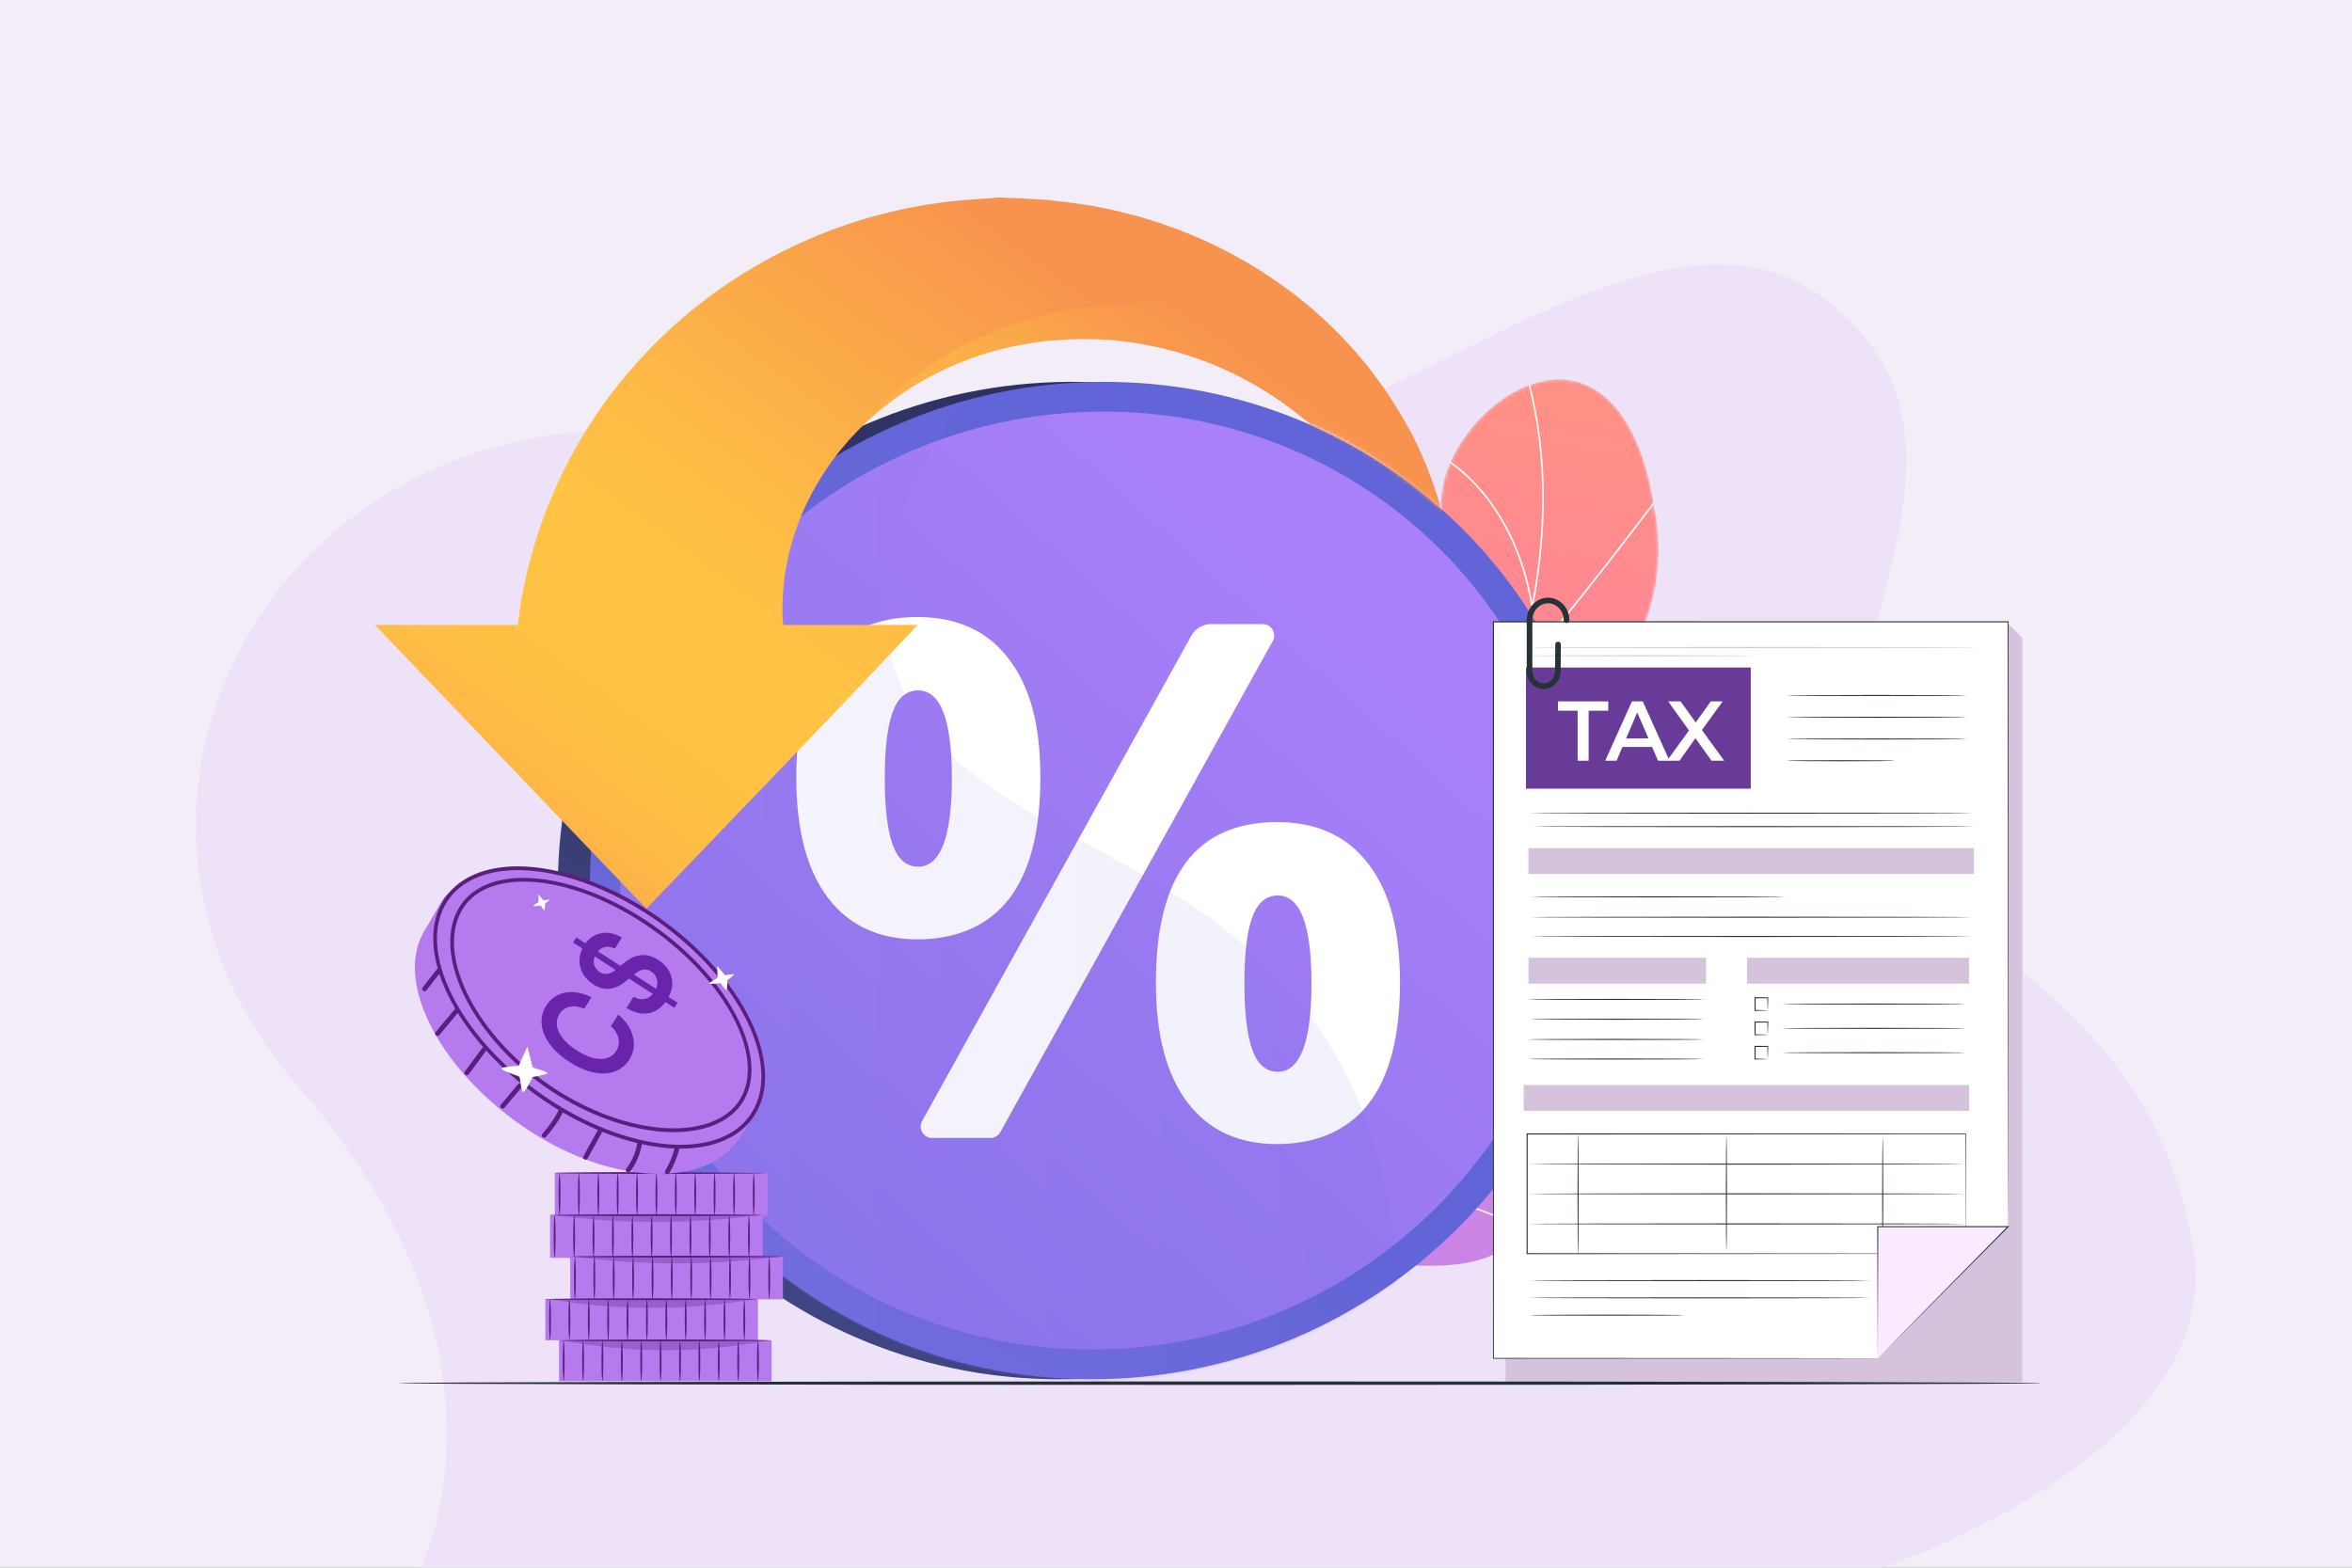 <svg width="720" height="480" viewBox="0 0 720 480" fill="none" xmlns="http://www.w3.org/2000/svg">
<rect x="0" y="0" width="720" height="480" fill="#808080" stroke="none"/>
<g clip-path="url(#clip0_2739_3960)">
<rect width="720" height="480" fill="#F2EDF6"/>
<path d="M570.791 481.997C570.791 481.997 681.934 447.078 671.415 382.22C656.97 293.155 571.602 285.684 568.216 239.402C564.466 188.15 609.469 133.149 560.715 93.148C492.98 37.569 379.344 193.526 255.209 144.814C106.815 86.582 3.501 235.921 93.664 335.479C161.95 415.661 128.618 480.632 128.618 480.632L570.791 482V481.997Z" fill="#EEE2F9"/>
<g clip-path="url(#clip1_2739_3960)">
<path d="M364.213 401.397C361.94 400.602 357.696 396.865 356.991 395.435C352.301 385.919 342.361 368.67 345.323 357.852C345.829 356.004 354.556 356.034 356.091 354.565C361.66 353.234 363.675 353.117 368.348 349.251C382.145 337.835 362.737 306.822 393.566 303.878C416.148 301.722 432.495 312.8 437.165 279.438C441.835 246.078 480.57 191.674 510.441 221.947C527.584 239.321 501.449 263.006 507.342 285.795C512.942 307.452 501.225 321.83 477.92 329.19C454.616 336.551 463.825 347.942 465.941 367.845C468.481 391.751 433.23 388.443 417.086 385.527C404.085 383.179 369.396 385.97 364.215 401.396L364.213 401.397Z" fill="url(#paint0_linear_2739_3960)"/>
<mask id="mask0_2739_3960" style="mask-type:luminance" maskUnits="userSpaceOnUse" x="340" y="213" width="177" height="194">
<path d="M340.629 353.903C342.377 370.368 343.476 387.195 345.147 403.785C354.204 406.48 364.922 409.429 369.355 398.531C375.518 383.38 404.144 383.089 417.121 385.504C433.182 388.494 468.5 391.728 465.944 367.841C463.816 347.956 454.62 336.545 477.923 329.189C501.226 321.832 512.939 307.451 507.344 285.793C501.455 263.001 527.582 239.329 510.443 221.945C480.578 191.654 441.822 246.109 437.175 279.425C432.528 312.742 416.075 301.847 393.59 303.844C362.892 306.57 381.818 338.378 368.499 348.969C358.059 357.271 351.893 354.049 340.63 353.903H340.629Z" fill="white"/>
</mask>
<g mask="url(#mask0_2739_3960)">
<path d="M351.249 377.64L351.129 377.162C389.589 367.539 424.063 346.394 450.823 316.014C476.287 287.107 494.43 250.45 503.293 210.006L503.775 210.112C494.894 250.637 476.712 287.37 451.193 316.34C424.365 346.796 389.805 367.993 351.247 377.642L351.249 377.64Z" fill="#FCFDFE"/>
<path d="M468.144 377.655C449.473 366.833 415.95 359.56 393.425 361.446L393.383 360.955C415.999 359.061 449.646 366.364 468.39 377.23L468.142 377.656L468.144 377.655Z" fill="#FCFDFE"/>
<path d="M366.229 373.711L365.98 373.284C376.145 367.383 382.935 356.571 386.164 341.148C388.531 329.839 388.963 316.362 387.449 301.088L387.94 301.039C389.459 316.363 389.024 329.891 386.647 341.248C383.388 356.815 376.518 367.736 366.229 373.711Z" fill="#FCFDFE"/>
<path d="M454.66 312.085L454.391 311.672C472.97 299.568 496.28 300.206 512.566 302.874L512.487 303.36C496.29 300.707 473.11 300.067 454.661 312.085H454.66Z" fill="#FCFDFE"/>
<path d="M482.709 269.777L482.235 269.641C485.205 259.334 488.008 237.718 473.395 208.739L473.835 208.518C478.772 218.307 482.264 228.665 483.934 238.472C485.856 249.757 485.443 260.29 482.709 269.779V269.777Z" fill="#FCFDFE"/>
</g>
<mask id="mask1_2739_3960" style="mask-type:luminance" maskUnits="userSpaceOnUse" x="389" y="116" width="119" height="269">
<path d="M426.697 384.337C414.581 382.556 402.477 380.495 390.396 378.158C390.199 378.335 386.229 352 398.737 338.188C423.475 311.433 406.813 287.419 402.06 273.191C394.453 253.127 398.353 228.739 420.452 233.308C441.982 237.242 445.247 192.918 441.532 158.771C438.36 142.153 454.04 121.987 469.689 117.379C485.664 112.274 501.605 122.724 506.49 155.852C513.887 194.207 485.895 217.337 475.529 236.568C465.329 255.446 489.055 270.72 469.959 287.446C453.897 302.308 433.653 312.991 441.058 331.66C448.666 350.117 446.845 365.207 426.697 384.34V384.337Z" fill="white"/>
</mask>
<g mask="url(#mask1_2739_3960)">
<path d="M426.697 384.339C414.581 382.558 402.477 380.496 390.396 378.159C390.199 378.336 386.229 352.002 398.737 338.19C423.475 311.435 406.813 287.421 402.06 273.192C394.53 253.142 398.491 231.432 418.896 231.11C441.529 230.311 445.632 192.849 441.53 158.771C438.358 142.153 454.039 121.987 469.688 117.379C485.663 112.274 501.604 122.724 506.489 155.852C513.885 194.207 485.894 217.337 475.527 236.568C465.328 255.446 489.053 270.72 469.958 287.446C453.895 302.308 433.652 312.991 441.056 331.66C448.665 350.117 446.843 365.207 426.695 384.34L426.697 384.339Z" fill="url(#paint1_linear_2739_3960)"/>
<path d="M410.492 385.902L410 385.894C409.997 385.66 421.576 330.251 441.539 276.332C444.295 267.6 447.29 258.793 450.188 250.278C457.944 227.473 465.965 203.894 469.773 180.416C474.031 154.173 472.513 130.537 465.134 108.157L465.603 108.002C473.006 130.459 474.529 154.171 470.26 180.494C466.444 204.013 458.418 227.613 450.655 250.435C447.759 258.949 444.764 267.754 442.005 276.491C421.887 330.831 410.523 385.578 410.493 385.901L410.492 385.902Z" fill="#FCFDFE"/>
<path d="M464.675 206.21L464.309 205.879C477.814 190.873 494.111 169.548 502.866 158.09C509.915 148.865 509.952 148.88 510.244 148.924L510.207 149.167L510.307 149.388C509.95 149.633 506.997 153.498 503.259 158.39C494.499 169.852 478.196 191.188 464.677 206.21H464.675Z" fill="#FCFDFE"/>
<path d="M468.757 185.625C465.963 168.427 458.88 157.114 453.432 150.651C447.413 143.515 441.869 140.403 441.302 140.335C441.303 140.335 441.356 140.341 441.419 140.3L441.145 139.89C441.269 139.808 441.414 139.828 441.741 139.97C443.237 140.619 448.825 144.116 454.689 151.403C462.073 160.58 467.105 172.386 469.243 185.546L468.757 185.625Z" fill="#FCFDFE"/>
<path d="M430.15 311.607L429.661 311.548C431.566 295.547 427.836 278.334 418.578 260.389C413.748 251.03 407.589 241.861 400.272 233.137C399.743 232.504 399.556 232.281 399.496 232.178L399.923 231.932C399.966 232.006 400.267 232.365 400.65 232.821C407.991 241.572 414.169 250.772 419.015 260.163C428.321 278.196 432.067 295.505 430.15 311.607Z" fill="#FCFDFE"/>
<path d="M435.611 294.76L435.191 294.501C449.721 271.028 480.344 269.404 480.609 269.481L480.793 269.712L480.624 269.955L480.546 269.723L480.525 269.965H480.521C480.037 269.965 449.908 271.665 435.612 294.76H435.611Z" fill="#FCFDFE"/>
<path d="M412.516 376.863L412.023 376.845C412.279 369.878 409.788 358.002 396.469 340.99C395.987 340.375 395.753 340.022 395.766 339.93L396.254 339.999L396.01 339.964L396.236 339.871C396.273 339.941 396.544 340.286 396.856 340.685C410.266 357.814 412.774 369.814 412.515 376.863H412.516Z" fill="#FCFDFE"/>
<path d="M415.595 363.74L415.121 363.604C416.657 358.303 422.702 347.92 445.928 337.923C446.249 337.785 446.455 337.696 446.529 337.658L446.754 338.097C446.676 338.136 446.46 338.231 446.123 338.376C423.083 348.294 417.107 358.525 415.596 363.742L415.595 363.74Z" fill="#FCFDFE"/>
</g>
<path d="M481.988 267.734C481.988 349.22 415.956 418.296 331.711 422.146C244.216 426.146 170.77 358.758 170.77 271.49C170.77 184.222 244.216 115.061 331.711 116.95C415.956 118.767 481.988 186.249 481.988 267.734Z" fill="url(#paint2_linear_2739_3960)"/>
<path d="M491.77 267.734C491.77 349.22 425.738 418.296 341.493 422.146C253.997 426.146 180.551 358.758 180.551 271.49C180.551 184.222 253.997 115.061 341.493 116.95C425.738 118.767 491.77 186.249 491.77 267.734Z" fill="url(#paint3_linear_2739_3960)"/>
<path d="M482.471 267.846C482.471 344.623 420.186 409.586 340.876 413.052C258.692 416.644 189.852 353.267 189.852 271.377C189.852 189.488 258.692 124.448 340.876 126.057C420.186 127.609 482.471 191.068 482.471 267.846Z" fill="url(#paint4_linear_2739_3960)"/>
<path d="M308.91 275.204C315.288 266.926 318.478 254.545 318.478 238.059C318.478 221.572 315.235 210.159 308.749 201.666C302.261 193.172 292.96 188.926 280.849 188.926C256.122 188.926 243.758 205.305 243.758 238.059C243.758 254.114 246.983 266.388 253.433 274.881C259.885 283.374 269.022 287.621 280.848 287.621C292.673 287.621 302.528 283.482 308.909 275.203L308.91 275.204ZM281.065 265.366C277.48 265.366 274.882 263.126 273.271 258.647C271.659 254.169 270.852 247.377 270.852 238.273C270.852 229.17 271.659 222.416 273.271 218.007C274.884 213.599 277.48 211.395 281.065 211.395C287.946 211.395 291.387 220.356 291.387 238.273C291.387 256.191 287.947 265.366 281.065 265.366Z" fill="white"/>
<path d="M418.838 264.453C412.351 255.96 403.052 251.713 390.939 251.713C366.211 251.713 353.848 268.092 353.848 300.846C353.848 316.829 357.074 329.067 363.524 337.561C369.974 346.054 379.113 350.301 390.939 350.301C402.765 350.301 412.62 346.161 418.999 337.883C425.376 329.604 428.568 317.26 428.568 300.846C428.568 284.432 425.325 272.946 418.838 264.453ZM391.155 328.152C387.57 328.152 384.972 325.912 383.36 321.433C381.747 316.955 380.94 310.163 380.94 301.059C380.94 291.955 381.747 285.201 383.36 280.793C384.972 276.385 387.57 274.181 391.155 274.181C398.036 274.181 401.475 283.141 401.475 301.059C401.475 318.977 398.036 328.152 391.155 328.152Z" fill="white"/>
<path d="M389.585 192.821C388.97 191.777 387.85 191.09 386.639 191.09H370.697C368.196 191.09 365.89 192.493 364.676 194.681L282.27 343.261C281.681 344.32 281.698 345.647 282.313 346.691C282.927 347.735 284.048 348.411 285.259 348.411H303.241C304.484 348.411 305.628 347.713 306.232 346.627L389.63 196.251C390.218 195.192 390.201 193.865 389.586 192.822L389.585 192.821Z" fill="white"/>
<g style="mix-blend-mode:multiply" opacity="0.3">
<path style="mix-blend-mode:multiply" opacity="0.3" d="M273.681 204.038C268.507 187.174 268.744 161.562 293.975 123.721C228.889 142.47 180.551 201.492 180.551 272.094C180.551 359.362 253.997 426.749 341.493 422.75C373.755 421.275 403.292 410.264 427.428 392.791C426.68 369.517 421.616 344.041 407.378 320.543C368.226 255.931 289.915 256.948 273.681 204.04V204.038Z" fill="url(#paint5_linear_2739_3960)"/>
</g>
<mask id="mask2_2739_3960" style="mask-type:luminance" maskUnits="userSpaceOnUse" x="109" y="57" width="340" height="251">
<path d="M315.201 57.006C168.623 57.006 152.036 182.215 152.036 182.215H109.996V193.594L192.638 307.252L293.619 175.312H253.845L310.129 109.336C310.129 109.336 374.812 120.894 397.138 128.392C425.99 139.029 448.68 163.169 448.68 163.169C448.68 163.169 426.147 57.009 315.2 57.009L315.201 57.006Z" fill="white"/>
</mask>
<g mask="url(#mask2_2739_3960)">
<path d="M445.581 185.271V185.746C441.208 180.06 433.373 172.16 428.682 167.584C428.594 167.382 428.448 167.18 428.36 166.978C425.743 160.999 422.211 154.528 417.601 148.068C413.021 141.59 407.201 135.214 400.416 129.342C399.603 128.581 398.664 127.908 397.796 127.189C397.353 126.837 396.905 126.475 396.455 126.124L395.797 125.589C395.566 125.41 395.328 125.25 395.096 125.077C394.165 124.405 393.234 123.727 392.296 123.042L391.597 122.531L390.859 122.056C390.371 121.735 389.885 121.413 389.397 121.098C387.474 119.771 385.399 118.623 383.375 117.41C382.344 116.821 381.263 116.28 380.214 115.721C379.696 115.441 379.165 115.155 378.634 114.882C378.09 114.626 377.541 114.365 377.003 114.109C368.331 109.938 358.872 106.922 349.17 105.263C347.958 105.072 346.746 104.882 345.521 104.691C344.303 104.531 343.066 104.429 341.854 104.292L340.018 104.096L338.175 104.001L336.333 103.894C335.721 103.865 335.114 103.805 334.496 103.817C333.271 103.812 332.047 103.799 330.816 103.794C330.517 103.794 330.192 103.775 329.91 103.794L329.092 103.835L327.456 103.919L325.831 103.996C325.687 104.001 325.587 104.001 325.4 104.014L323.732 104.132L321.502 104.281L319.834 104.4L319.552 104.418L319.452 104.424C319.452 104.424 318.871 104.424 319.846 104.442L316.241 104.948C315.647 105.037 315.048 105.09 314.454 105.215L312.687 105.554L310.918 105.887L310.037 106.054C309.743 106.107 309.456 106.191 309.169 106.256C308.013 106.536 306.858 106.81 305.708 107.095C305.127 107.214 304.565 107.405 304.002 107.565L302.316 108.071L300.629 108.553L298.981 109.13C297.881 109.523 296.781 109.867 295.714 110.284C294.652 110.712 293.584 111.141 292.528 111.575C284.125 115.132 276.571 119.731 270.143 124.982L268.931 125.945L267.781 126.974C267.018 127.653 266.231 128.301 265.506 128.996C265.476 129.02 265.45 129.056 265.418 129.08C264.007 130.472 262.575 131.781 261.307 133.221C260.97 133.572 260.638 133.929 260.313 134.285L259.813 134.81L259.35 135.368C258.731 136.095 258.119 136.826 257.508 137.545C257.357 137.724 257.195 137.897 257.045 138.081L256.627 138.639C256.34 139.014 256.058 139.389 255.777 139.752C255.227 140.501 254.627 141.191 254.133 141.965C249.961 147.913 246.78 153.862 244.618 159.537C242.437 165.2 241.145 170.513 240.401 175.205C240.32 175.795 240.238 176.372 240.157 176.942C240.089 177.506 239.97 178.06 239.945 178.613C239.852 179.72 239.757 180.772 239.664 181.778C239.601 182.801 239.601 183.782 239.558 184.705C239.54 185.169 239.508 185.621 239.502 186.055C239.52 186.501 239.533 186.936 239.54 187.352C239.552 188.191 239.565 188.981 239.577 189.719C239.572 189.927 239.609 190.034 239.622 190.178C239.64 190.315 239.66 190.451 239.678 190.582C239.703 190.844 239.74 190.808 239.766 191.046C239.784 191.248 239.809 191.343 239.828 191.343H280.956L255.966 217.725L197.87 278.222L114.773 191.345H158.463C158.525 191.345 158.594 190.631 158.662 190.072C158.83 188.865 159.012 187.686 159.211 186.253C159.324 185.54 159.423 184.874 159.543 184.106C159.605 183.731 159.661 183.374 159.724 182.981C159.78 182.595 159.837 182.178 159.918 181.839C160.224 180.4 160.542 178.883 160.879 177.265C161.06 176.462 161.236 175.641 161.423 174.797C161.624 173.952 161.86 173.095 162.097 172.216C162.573 170.461 163.034 168.617 163.61 166.719C164.221 164.833 164.86 162.876 165.515 160.842C165.834 159.819 166.252 158.814 166.64 157.773C167.033 156.75 167.44 155.696 167.852 154.625C171.244 146.149 175.874 136.917 182.065 127.636C188.231 118.35 196.085 109.099 205.406 100.522C206.536 99.421 207.786 98.416 208.992 97.364C209.604 96.847 210.21 96.323 210.822 95.799L211.753 95.014L212.702 94.265C213.983 93.271 215.276 92.266 216.563 91.261L217.537 90.511L218.549 89.798C219.23 89.316 219.905 88.84 220.585 88.364C223.253 86.418 226.121 84.663 228.97 82.856C230.407 81.975 231.894 81.154 233.374 80.304C234.104 79.887 234.848 79.47 235.591 79.042C236.354 78.649 237.116 78.258 237.877 77.865C250.034 71.523 263.467 66.711 277.411 63.831C279.155 63.504 280.91 63.171 282.659 62.843C284.408 62.534 286.189 62.319 287.951 62.064L290.6 61.707L293.268 61.458L295.928 61.214C296.816 61.137 297.697 61.041 298.59 61.012C300.365 60.935 302.146 60.732 303.926 60.655C304.363 60.637 304.812 60.477 305.257 60.477H306.593L309.248 60.619L311.903 60.702C312.79 60.702 313.678 60.815 314.558 60.857L319.838 61.161C321.038 61.179 320.25 61.19 320.556 61.197L320.692 61.215L320.974 61.245L321.523 61.316L322.635 61.447L324.847 61.709L325.959 61.84L326.508 61.905L327.19 61.994L329.988 62.387L332.787 62.791L334.174 62.999C334.629 63.07 335.036 63.166 335.473 63.249C337.179 63.594 338.883 63.944 340.589 64.284C341.439 64.445 342.275 64.677 343.113 64.885L345.631 65.522L348.13 66.159L350.597 66.903C352.234 67.409 353.877 67.884 355.482 68.432C357.088 69.003 358.681 69.575 360.274 70.145C372.914 74.928 384.445 81.31 394.36 88.74C394.985 89.198 395.603 89.663 396.222 90.12C396.829 90.595 397.422 91.077 398.016 91.565C399.203 92.528 400.397 93.456 401.539 94.444C403.794 96.461 406.044 98.394 408.1 100.488C408.624 100.999 409.137 101.516 409.662 102.022L410.43 102.783L411.167 103.575C412.148 104.634 413.116 105.686 414.072 106.727L414.79 107.512L415.477 108.32C415.92 108.861 416.376 109.398 416.82 109.933C417.707 111.01 418.639 112.033 419.438 113.145C423.967 118.968 427.803 124.869 430.976 130.688C432.526 133.513 433.906 136.327 435.125 139.105C438.893 147.587 441.311 155.66 442.834 162.851C443.003 163.756 443.184 164.642 443.353 165.516C443.514 166.384 443.708 167.236 443.815 168.086C444.052 169.781 444.29 171.406 444.509 172.97C444.697 174.54 444.796 176.051 444.934 177.485C444.99 178.199 445.065 178.896 445.109 179.586C445.134 180.264 445.284 180.931 445.315 181.584C445.353 182.88 445.571 184.125 445.571 185.272L445.581 185.271Z" fill="url(#paint6_linear_2739_3960)"/>
<path style="mix-blend-mode:multiply" opacity="0.4" d="M445.581 185.271V185.746C441.207 180.06 433.373 172.16 428.682 167.585C428.594 167.383 428.448 167.181 428.36 166.979C425.742 160.999 422.211 154.528 417.6 148.068C413.02 141.59 407.2 135.214 400.416 129.342C399.603 128.581 398.664 127.908 397.795 127.189C397.352 126.838 396.905 126.475 396.455 126.124L395.797 125.589C395.565 125.411 395.327 125.25 395.096 125.078C394.165 124.406 393.234 123.727 392.296 123.043L391.596 122.531L390.859 122.056C390.371 121.735 389.885 121.413 389.397 121.099C387.473 119.772 385.398 118.623 383.375 117.411C382.343 116.821 381.263 116.28 380.214 115.722C379.695 115.441 379.164 115.156 378.633 114.882C378.09 114.626 377.54 114.365 377.002 114.109C368.331 109.939 358.871 106.923 349.17 105.263C347.957 105.072 346.746 104.883 345.521 104.692C344.303 104.531 343.065 104.43 341.854 104.293L340.017 104.096L338.175 104.002L336.332 103.894C335.72 103.865 335.114 103.805 334.495 103.818C333.27 103.812 332.046 103.8 330.816 103.794C330.516 103.794 330.191 103.776 329.91 103.794L329.092 103.836L327.455 103.919L325.83 103.996C325.687 104.002 325.586 104.002 325.4 104.014L323.731 104.133L321.501 104.282L319.833 104.4L319.552 104.418L319.451 104.424C319.451 104.424 318.87 104.424 319.846 104.442L316.24 104.948C315.646 105.037 315.047 105.09 314.453 105.216L312.686 105.554L310.918 105.887L310.037 106.055C309.743 106.108 309.455 106.191 309.168 106.257C308.013 106.537 306.858 106.81 305.708 107.096C305.127 107.214 304.565 107.405 304.002 107.565L302.315 108.071L300.629 108.554L298.98 109.131C297.881 109.524 296.781 109.868 295.713 110.285C294.651 110.712 293.584 111.142 292.527 111.575C284.125 115.132 276.571 119.731 270.143 124.983L268.93 125.946L267.78 126.974C267.018 127.653 266.231 128.301 265.506 128.997C265.475 129.02 265.45 129.057 265.418 129.08C283.879 107.315 313.786 93.174 347.535 93.174C381.284 93.174 412.659 108.016 430.99 130.686C432.54 133.511 433.919 136.325 435.139 139.103C438.906 147.585 441.324 155.657 442.848 162.849C443.016 163.753 443.197 164.64 443.366 165.514C443.528 166.382 443.721 167.234 443.829 168.084C444.066 169.779 444.304 171.404 444.523 172.967C444.711 174.538 444.81 176.049 444.948 177.483C445.004 178.197 445.079 178.894 445.122 179.583C445.147 180.262 445.298 180.928 445.328 181.582C445.366 182.878 445.585 184.123 445.585 185.27L445.581 185.271Z" fill="url(#paint7_linear_2739_3960)"/>
</g>
<path d="M234.932 359.102H169.832V372.231H234.932V359.102Z" fill="#B57BEE"/>
<path d="M230.744 359.322C230.593 359.322 230.461 362.176 230.461 365.684C230.461 369.192 230.593 372.045 230.744 372.045C230.894 372.045 231.026 369.2 231.026 365.684C231.026 362.167 230.903 359.322 230.744 359.322Z" fill="#591E7E"/>
<path d="M224.712 359.322C224.553 359.322 224.43 362.176 224.43 365.684C224.43 369.192 224.553 372.045 224.712 372.045C224.871 372.045 224.995 369.2 224.995 365.684C224.995 362.167 224.863 359.322 224.712 359.322Z" fill="#591E7E"/>
<path d="M218.751 359.322C218.592 359.322 218.469 362.176 218.469 365.684C218.469 369.192 218.592 372.045 218.751 372.045C218.911 372.045 219.034 369.2 219.034 365.684C219.034 362.167 218.911 359.322 218.751 359.322Z" fill="#591E7E"/>
<path d="M212.81 359.322C212.651 359.322 212.527 362.176 212.527 365.684C212.527 369.192 212.651 372.045 212.81 372.045C212.969 372.045 213.093 369.2 213.093 365.684C213.093 362.167 212.978 359.322 212.81 359.322Z" fill="#591E7E"/>
<path d="M206.884 359.322C206.725 359.322 206.602 362.176 206.602 365.684C206.602 369.192 206.725 372.045 206.884 372.045C207.043 372.045 207.167 369.2 207.167 365.684C207.167 362.167 207.043 359.322 206.884 359.322Z" fill="#591E7E"/>
<path d="M200.947 359.322C200.788 359.322 200.664 362.176 200.664 365.684C200.664 369.192 200.788 372.045 200.947 372.045C201.106 372.045 201.23 369.2 201.23 365.684C201.23 362.167 201.106 359.322 200.947 359.322Z" fill="#591E7E"/>
<path d="M195.013 359.322C194.854 359.322 194.73 362.176 194.73 365.684C194.73 369.192 194.854 372.045 195.013 372.045C195.172 372.045 195.296 369.2 195.296 365.684C195.296 362.167 195.172 359.322 195.013 359.322Z" fill="#591E7E"/>
<path d="M189.08 359.322C188.921 359.322 188.797 362.176 188.797 365.684C188.797 369.192 188.921 372.045 189.08 372.045C189.239 372.045 189.362 369.2 189.362 365.684C189.362 362.167 189.239 359.322 189.08 359.322Z" fill="#591E7E"/>
<path d="M183.15 359.322C182.991 359.322 182.867 362.176 182.867 365.684C182.867 369.192 182.991 372.045 183.15 372.045C183.309 372.045 183.433 369.2 183.433 365.684C183.433 362.167 183.309 359.322 183.15 359.322Z" fill="#591E7E"/>
<path d="M177.212 359.322C177.053 359.322 176.93 362.176 176.93 365.684C176.93 369.192 177.053 372.045 177.212 372.045C177.371 372.045 177.495 369.2 177.495 365.684C177.495 362.167 177.371 359.322 177.212 359.322Z" fill="#591E7E"/>
<path d="M171.283 359.322C171.124 359.322 171 362.176 171 365.684C171 369.192 171.124 372.045 171.283 372.045C171.442 372.045 171.565 369.2 171.565 365.684C171.565 362.167 171.433 359.322 171.283 359.322Z" fill="#591E7E"/>
<path d="M202.273 358.863C184.328 358.863 169.785 358.987 169.785 359.146C169.785 359.305 184.328 359.429 202.273 359.429C220.218 359.429 234.77 359.305 234.77 359.146" fill="#591E7E"/>
<path d="M233.479 372.012H168.379V385.141H233.479V372.012Z" fill="#B57BEE"/>
<path d="M229.287 372.24C229.128 372.24 229.004 375.085 229.004 378.593C229.004 382.101 229.128 384.955 229.287 384.955C229.446 384.955 229.569 382.11 229.569 378.593C229.569 375.076 229.437 372.24 229.287 372.24Z" fill="#591E7E"/>
<path d="M223.251 372.24C223.092 372.24 222.969 375.085 222.969 378.593C222.969 382.101 223.092 384.955 223.251 384.955C223.411 384.955 223.534 382.11 223.534 378.593C223.534 375.076 223.411 372.24 223.251 372.24Z" fill="#591E7E"/>
<path d="M217.283 372.24C217.133 372.24 217 375.085 217 378.593C217 382.101 217.133 384.955 217.283 384.955C217.433 384.955 217.565 382.11 217.565 378.593C217.565 375.076 217.442 372.24 217.283 372.24Z" fill="#591E7E"/>
<path d="M211.353 372.24C211.194 372.24 211.07 375.085 211.07 378.593C211.07 382.101 211.194 384.955 211.353 384.955C211.512 384.955 211.636 382.11 211.636 378.593C211.636 375.076 211.512 372.24 211.353 372.24Z" fill="#591E7E"/>
<path d="M205.416 372.24C205.257 372.24 205.133 375.085 205.133 378.593C205.133 382.101 205.257 384.955 205.416 384.955C205.575 384.955 205.698 382.11 205.698 378.593C205.698 375.076 205.575 372.24 205.416 372.24Z" fill="#591E7E"/>
<path d="M199.49 372.24C199.331 372.24 199.207 375.085 199.207 378.593C199.207 382.101 199.331 384.955 199.49 384.955C199.649 384.955 199.773 382.11 199.773 378.593C199.773 375.076 199.649 372.24 199.49 372.24Z" fill="#591E7E"/>
<path d="M193.587 372.24C193.428 372.24 193.305 375.085 193.305 378.593C193.305 382.101 193.428 384.955 193.587 384.955C193.746 384.955 193.87 382.11 193.87 378.593C193.87 375.076 193.711 372.24 193.587 372.24Z" fill="#591E7E"/>
<path d="M187.623 372.24C187.464 372.24 187.34 375.085 187.34 378.593C187.34 382.101 187.464 384.955 187.623 384.955C187.782 384.955 187.905 382.11 187.905 378.593C187.905 375.076 187.782 372.24 187.623 372.24Z" fill="#591E7E"/>
<path d="M181.685 372.24C181.526 372.24 181.402 375.085 181.402 378.593C181.402 382.101 181.526 384.955 181.685 384.955C181.844 384.955 181.968 382.11 181.968 378.593C181.968 375.076 181.844 372.24 181.685 372.24Z" fill="#591E7E"/>
<path d="M175.755 372.24C175.596 372.24 175.473 375.085 175.473 378.593C175.473 382.101 175.596 384.955 175.755 384.955C175.914 384.955 176.038 382.11 176.038 378.593C176.038 375.076 175.959 372.24 175.755 372.24Z" fill="#591E7E"/>
<path d="M169.783 372.24C169.624 372.24 169.5 375.085 169.5 378.593C169.5 382.101 169.624 384.955 169.783 384.955C169.942 384.955 170.065 382.11 170.065 378.593C170.065 375.076 169.977 372.24 169.783 372.24Z" fill="#591E7E"/>
<g opacity="0.3">
<path d="M232.425 372.029C211.511 374.83 190.324 374.83 169.41 372.029H232.425Z" fill="#591E7E"/>
</g>
<path d="M168.359 372.054C168.359 372.213 182.903 372.337 200.856 372.337C218.81 372.337 233.345 372.213 233.345 372.054C233.345 371.895 218.81 371.771 200.856 371.771C182.903 371.771 168.359 371.948 168.359 372.054Z" fill="#591E7E"/>
<path d="M239.663 384.717H174.562V397.846H239.663V384.717Z" fill="#B57BEE"/>
<path d="M235.474 384.938C235.315 384.938 235.191 387.791 235.191 391.299C235.191 394.807 235.315 397.661 235.474 397.661C235.633 397.661 235.757 394.816 235.757 391.299C235.757 387.783 235.624 384.938 235.474 384.938Z" fill="#591E7E"/>
<path d="M229.431 384.938C229.272 384.938 229.148 387.791 229.148 391.299C229.148 394.807 229.272 397.661 229.431 397.661C229.59 397.661 229.714 394.816 229.714 391.299C229.714 387.783 229.59 384.938 229.431 384.938Z" fill="#591E7E"/>
<path d="M223.47 384.938C223.32 384.938 223.188 387.791 223.188 391.299C223.188 394.807 223.32 397.661 223.47 397.661C223.62 397.661 223.753 394.816 223.753 391.299C223.753 387.783 223.629 384.938 223.47 384.938Z" fill="#591E7E"/>
<path d="M217.525 384.938C217.375 384.938 217.242 387.791 217.242 391.299C217.242 394.807 217.375 397.661 217.525 397.661C217.675 397.661 217.808 394.816 217.808 391.299C217.808 387.783 217.684 384.938 217.525 384.938Z" fill="#591E7E"/>
<path d="M211.603 384.938C211.453 384.938 211.32 387.791 211.32 391.299C211.32 394.807 211.453 397.661 211.603 397.661C211.753 397.661 211.886 394.816 211.886 391.299C211.886 387.783 211.762 384.938 211.603 384.938Z" fill="#591E7E"/>
<path d="M205.662 384.938C205.511 384.938 205.379 387.791 205.379 391.299C205.379 394.807 205.511 397.661 205.662 397.661C205.812 397.661 205.944 394.816 205.944 391.299C205.944 387.783 205.821 384.938 205.662 384.938Z" fill="#591E7E"/>
<path d="M199.763 384.938C199.604 384.938 199.48 387.791 199.48 391.299C199.48 394.807 199.604 397.661 199.763 397.661C199.922 397.661 200.046 394.816 200.046 391.299C200.046 387.783 199.896 384.938 199.763 384.938Z" fill="#591E7E"/>
<path d="M193.794 384.938C193.635 384.938 193.512 387.791 193.512 391.299C193.512 394.807 193.635 397.661 193.794 397.661C193.953 397.661 194.077 394.816 194.077 391.299C194.077 387.783 193.953 384.938 193.794 384.938Z" fill="#591E7E"/>
<path d="M187.869 384.938C187.71 384.938 187.586 387.791 187.586 391.299C187.586 394.807 187.71 397.661 187.869 397.661C188.028 397.661 188.151 394.816 188.151 391.299C188.151 387.783 188.028 384.938 187.869 384.938Z" fill="#591E7E"/>
<path d="M181.931 384.938C181.772 384.938 181.648 387.791 181.648 391.299C181.648 394.807 181.772 397.661 181.931 397.661C182.09 397.661 182.214 394.816 182.214 391.299C182.214 387.783 182.126 384.938 181.931 384.938Z" fill="#591E7E"/>
<path d="M176.001 384.938C175.842 384.938 175.719 387.791 175.719 391.299C175.719 394.807 175.842 397.661 176.001 397.661C176.161 397.661 176.284 394.816 176.284 391.299C176.284 387.783 176.161 384.938 176.001 384.938Z" fill="#591E7E"/>
<g opacity="0.3">
<path d="M238.609 384.734C217.695 387.535 196.507 387.535 175.594 384.734H238.609Z" fill="#591E7E"/>
</g>
<path d="M174.535 384.759C174.535 384.918 189.078 385.042 207.032 385.042C224.986 385.042 239.52 384.918 239.52 384.759C239.52 384.6 224.986 384.477 207.032 384.477C189.078 384.477 174.535 384.609 174.535 384.759Z" fill="#591E7E"/>
<path d="M232.038 397.748H166.938V410.374H232.038V397.748Z" fill="#B57BEE"/>
<path d="M227.849 397.961C227.69 397.961 227.566 400.691 227.566 404.075C227.566 407.459 227.69 410.189 227.849 410.189C228.008 410.189 228.132 407.45 228.132 404.075C228.132 400.7 227.973 397.961 227.849 397.961Z" fill="#591E7E"/>
<path d="M221.794 397.961C221.635 397.961 221.512 400.691 221.512 404.075C221.512 407.459 221.635 410.189 221.794 410.189C221.953 410.189 222.077 407.45 222.077 404.075C222.077 400.7 221.962 397.961 221.794 397.961Z" fill="#591E7E"/>
<path d="M215.841 397.961C215.691 397.961 215.559 400.691 215.559 404.075C215.559 407.459 215.691 410.189 215.841 410.189C215.992 410.189 216.124 407.45 216.124 404.075C216.124 400.7 216 397.961 215.841 397.961Z" fill="#591E7E"/>
<path d="M209.904 397.961C209.754 397.961 209.621 400.691 209.621 404.075C209.621 407.459 209.754 410.189 209.904 410.189C210.054 410.189 210.187 407.45 210.187 404.075C210.187 400.7 210.063 397.961 209.904 397.961Z" fill="#591E7E"/>
<path d="M203.974 397.961C203.824 397.961 203.691 400.691 203.691 404.075C203.691 407.459 203.824 410.189 203.974 410.189C204.124 410.189 204.257 407.45 204.257 404.075C204.257 400.7 204.169 397.961 203.974 397.961Z" fill="#591E7E"/>
<path d="M198.037 397.961C197.878 397.961 197.754 400.691 197.754 404.075C197.754 407.459 197.878 410.189 198.037 410.189C198.196 410.189 198.319 407.45 198.319 404.075C198.319 400.7 198.196 397.961 198.037 397.961Z" fill="#591E7E"/>
<path d="M192.107 397.961C191.948 397.961 191.824 400.691 191.824 404.075C191.824 407.459 191.948 410.189 192.107 410.189C192.266 410.189 192.39 407.45 192.39 404.075C192.39 400.7 192.266 397.961 192.107 397.961Z" fill="#591E7E"/>
<path d="M186.173 397.961C186.014 397.961 185.891 400.691 185.891 404.075C185.891 407.459 186.014 410.189 186.173 410.189C186.332 410.189 186.456 407.45 186.456 404.075C186.456 400.7 186.332 397.961 186.173 397.961Z" fill="#591E7E"/>
<path d="M180.244 397.961C180.085 397.961 179.961 400.691 179.961 404.075C179.961 407.459 180.085 410.189 180.244 410.189C180.403 410.189 180.526 407.45 180.526 404.075C180.526 400.7 180.367 397.961 180.244 397.961Z" fill="#591E7E"/>
<path d="M174.306 397.961C174.147 397.961 174.023 400.691 174.023 404.075C174.023 407.459 174.147 410.189 174.306 410.189C174.465 410.189 174.589 407.45 174.589 404.075C174.589 400.7 174.465 397.961 174.306 397.961Z" fill="#591E7E"/>
<path d="M168.376 397.961C168.217 397.961 168.094 400.691 168.094 404.075C168.094 407.459 168.217 410.189 168.376 410.189C168.536 410.189 168.659 407.45 168.659 404.075C168.659 400.7 168.536 397.961 168.376 397.961Z" fill="#591E7E"/>
<g opacity="0.3">
<path d="M230.984 397.764C210.132 401.342 188.821 401.342 167.969 397.764H230.984Z" fill="#591E7E"/>
</g>
<path d="M166.91 397.793C166.91 397.952 181.453 398.076 199.407 398.076C217.361 398.076 231.895 397.952 231.895 397.793C231.895 397.634 217.396 397.52 199.407 397.52C181.418 397.52 166.91 397.634 166.91 397.793Z" fill="#591E7E"/>
<path d="M236.217 410.375H171.117V423.001H236.217V410.375Z" fill="#B57BEE"/>
<path d="M232.025 410.586C231.875 410.586 231.742 413.325 231.742 416.709C231.742 420.093 231.875 422.823 232.025 422.823C232.175 422.823 232.316 420.084 232.316 416.709C232.316 413.334 232.184 410.586 232.025 410.586Z" fill="#591E7E"/>
<path d="M225.994 410.586C225.835 410.586 225.711 413.325 225.711 416.709C225.711 420.093 225.835 422.823 225.994 422.823C226.153 422.823 226.276 420.084 226.276 416.709C226.276 413.334 226.144 410.586 225.994 410.586Z" fill="#591E7E"/>
<path d="M220.037 410.586C219.878 410.586 219.754 413.325 219.754 416.709C219.754 420.093 219.878 422.823 220.037 422.823C220.196 422.823 220.319 420.084 220.319 416.709C220.319 413.334 220.187 410.586 220.037 410.586Z" fill="#591E7E"/>
<path d="M214.091 410.586C213.932 410.586 213.809 413.325 213.809 416.709C213.809 420.093 213.932 422.823 214.091 422.823C214.25 422.823 214.374 420.084 214.374 416.709C214.374 413.334 214.25 410.586 214.091 410.586Z" fill="#591E7E"/>
<path d="M208.166 410.586C208.007 410.586 207.883 413.325 207.883 416.709C207.883 420.093 208.007 422.823 208.166 422.823C208.325 422.823 208.448 420.084 208.448 416.709C208.448 413.334 208.325 410.586 208.166 410.586Z" fill="#591E7E"/>
<path d="M202.224 410.586C202.065 410.586 201.941 413.325 201.941 416.709C201.941 420.093 202.065 422.823 202.224 422.823C202.383 422.823 202.507 420.084 202.507 416.709C202.507 413.334 202.401 410.586 202.224 410.586Z" fill="#591E7E"/>
<path d="M196.298 410.586C196.139 410.586 196.016 413.325 196.016 416.709C196.016 420.093 196.139 422.823 196.298 422.823C196.457 422.823 196.581 420.084 196.581 416.709C196.581 413.334 196.457 410.586 196.298 410.586Z" fill="#591E7E"/>
<path d="M190.361 410.586C190.202 410.586 190.078 413.325 190.078 416.709C190.078 420.093 190.202 422.823 190.361 422.823C190.52 422.823 190.644 420.084 190.644 416.709C190.644 413.334 190.52 410.586 190.361 410.586Z" fill="#591E7E"/>
<path d="M184.419 410.586C184.26 410.586 184.137 413.325 184.137 416.709C184.137 420.093 184.26 422.823 184.419 422.823C184.578 422.823 184.702 420.084 184.702 416.709C184.702 413.334 184.578 410.586 184.419 410.586Z" fill="#591E7E"/>
<path d="M178.494 410.586C178.335 410.586 178.211 413.325 178.211 416.709C178.211 420.093 178.335 422.823 178.494 422.823C178.653 422.823 178.776 420.084 178.776 416.709C178.776 413.334 178.653 410.586 178.494 410.586Z" fill="#591E7E"/>
<path d="M172.556 410.586C172.397 410.586 172.273 413.325 172.273 416.709C172.273 420.093 172.397 422.823 172.556 422.823C172.715 422.823 172.839 420.084 172.839 416.709C172.839 413.334 172.706 410.586 172.556 410.586Z" fill="#591E7E"/>
<g opacity="0.3">
<path d="M235.17 410.393C214.362 414.439 192.972 414.439 172.164 410.393H235.17Z" fill="#591E7E"/>
</g>
<path d="M171.094 410.419C171.094 410.579 185.637 410.702 203.582 410.702C221.527 410.702 236.079 410.579 236.079 410.419C236.079 410.26 221.536 410.137 203.582 410.137C185.628 410.137 171.094 410.26 171.094 410.419Z" fill="#591E7E"/>
<path d="M159.367 344.402C133.45 326.244 120.431 299.369 130.299 284.392C130.917 283.461 135.305 275.507 136.065 274.698C147.477 262.706 170.8 273.123 195.099 290.142C221.016 308.3 236.989 324.69 230.364 341.364C228.568 345.895 224.391 352.287 219.075 355.342C205.692 363.037 181.724 360.066 159.367 344.402Z" fill="#B57BEE"/>
<path d="M165.556 335.603C139.638 317.445 126.62 290.569 136.487 275.593C146.355 260.616 175.37 263.184 201.291 281.353C227.209 299.512 240.227 326.387 230.36 341.363C220.492 356.34 191.477 353.772 165.556 335.603Z" fill="#B57BEE"/>
<path d="M202.793 351.366C190.953 350.045 177.488 344.673 165.221 336.075C139.088 317.76 125.978 290.486 135.996 275.272C139.166 270.453 144.443 267.215 151.242 265.924C165.32 263.234 184.619 268.971 201.619 280.879C227.752 299.195 240.862 326.469 230.844 341.683C227.674 346.502 222.397 349.74 215.598 351.031C211.683 351.784 207.36 351.87 202.793 351.366ZM165.894 335.125C182.649 346.861 201.613 352.519 215.391 349.886C221.876 348.645 226.884 345.587 229.89 341.035C239.572 326.333 226.603 299.772 200.968 281.822C184.213 270.086 165.249 264.428 151.471 267.061C144.986 268.302 139.977 271.36 136.972 275.912C127.29 290.614 140.259 317.175 165.894 335.125Z" fill="#591E7E"/>
<path d="M200.778 346.33C189.85 345.118 177.671 340.325 166.763 332.687C143.642 316.494 131.804 291.121 140.91 277.298C143.602 273.213 148.095 270.473 153.9 269.36C166.563 266.948 184.227 272.302 199.987 283.344C223.766 300.006 235.968 324.391 227.201 337.713C224.424 341.938 219.64 344.794 213.363 345.999C209.492 346.737 205.236 346.836 200.771 346.345L200.778 346.33ZM165.093 270.208C161.165 269.774 157.466 269.849 154.125 270.486C148.63 271.538 144.395 274.102 141.882 277.926C133.116 291.248 144.816 315.883 167.433 331.726C182.539 342.31 200.066 347.343 213.153 344.843C219.108 343.702 223.631 341.013 226.244 337.054C234.678 324.255 222.602 300.577 199.332 284.276C188.001 276.345 175.713 271.382 165.1 270.194L165.093 270.208Z" fill="#591E7E"/>
<path d="M167.169 348.054C168.184 346.922 169.109 345.71 169.976 344.47C170.849 343.215 171.714 341.902 172.32 340.483C172.694 339.626 171.335 339.085 170.976 339.949C170.401 341.283 169.582 342.518 168.745 343.699C167.893 344.91 166.992 346.088 166.003 347.187C165.736 347.477 165.855 347.989 166.152 348.204C166.487 348.455 166.903 348.345 167.169 348.054Z" fill="#591E7E"/>
<path d="M179.908 354.641L184.207 346.817C184.395 346.48 184.13 346.007 183.802 345.877C183.403 345.723 183.047 345.934 182.862 346.282C181.433 348.889 179.993 351.5 178.563 354.106C178.375 354.443 178.64 354.916 178.968 355.046C179.367 355.2 179.723 354.989 179.908 354.641Z" fill="#591E7E"/>
<path d="M192.885 358.72C194.782 356.219 196.019 353.274 196.534 350.166C196.686 349.239 195.242 349.084 195.09 350.011C194.618 352.858 193.465 355.552 191.719 357.852C191.156 358.592 192.322 359.459 192.885 358.72Z" fill="#591E7E"/>
<path d="M204.85 359.25C206.264 356.846 207.328 354.282 208.011 351.582C208.111 351.202 208.005 350.797 207.606 350.643C207.277 350.513 206.766 350.668 206.667 351.048C206.025 353.622 205.045 356.108 203.698 358.39C203.498 358.731 203.513 359.156 203.848 359.407C204.134 359.626 204.665 359.598 204.865 359.258L204.85 359.25Z" fill="#591E7E"/>
<path d="M154.46 339.143C156.228 337.044 157.993 334.934 159.75 332.839C160.001 332.541 159.901 332.048 159.6 331.822C159.27 331.582 158.835 331.674 158.583 331.971C156.815 334.071 155.051 336.181 153.293 338.276C153.042 338.574 153.142 339.067 153.443 339.293C153.774 339.533 154.208 339.441 154.46 339.143Z" fill="#591E7E"/>
<path d="M134.523 316.901C136.44 314.491 138.52 312.196 140.433 309.775C141.011 309.043 139.848 308.186 139.267 308.908C137.35 311.318 135.269 313.613 133.356 316.034C132.779 316.766 133.941 317.623 134.523 316.901Z" fill="#591E7E"/>
<path d="M130.529 303.233C131.953 301.415 133.374 299.586 134.799 297.768C135.377 297.036 134.21 296.168 133.632 296.901C132.208 298.719 130.787 300.548 129.362 302.366C128.784 303.098 129.951 303.966 130.529 303.233Z" fill="#591E7E"/>
<path d="M147.669 320.81C145.852 323.222 144.112 325.68 142.305 328.088C141.745 328.838 142.908 329.695 143.471 328.955C145.289 326.543 147.029 324.085 148.836 321.677C149.395 320.927 148.232 320.07 147.669 320.81Z" fill="#591E7E"/>
<path d="M158.755 326.354L161.455 320.446L163.059 326.841C163.059 326.841 167.544 328.124 167.548 328.553C167.552 328.982 162.977 329.783 162.977 329.783C162.977 329.783 160.454 335.53 159.927 334.105C159.4 332.68 159.072 329.623 159.072 329.623C159.072 329.623 153.444 327.784 153.522 327.203C153.591 326.564 158.755 326.354 158.755 326.354Z" fill="white"/>
<path d="M181.052 305.33L178.817 308.897C178.008 308.518 177.233 308.275 176.487 308.181C175.737 308.077 175.033 308.104 174.372 308.251C173.711 308.398 173.118 308.669 172.585 309.041C172.056 309.424 171.602 309.916 171.224 310.517C170.553 311.577 170.309 312.733 170.47 313.992C170.631 315.251 171.214 316.521 172.216 317.828C173.218 319.134 174.651 320.375 176.528 321.582C178.423 322.807 180.168 323.606 181.763 323.978C183.357 324.351 184.729 324.334 185.896 323.947C187.063 323.56 187.974 322.833 188.638 321.787C189.01 321.201 189.248 320.588 189.37 319.956C189.491 319.323 189.494 318.67 189.358 318.005C189.222 317.339 188.968 316.691 188.579 316.041C188.19 315.391 187.666 314.777 187.011 314.209L189.264 310.66C190.354 311.554 191.285 312.554 192.045 313.663C192.805 314.772 193.349 315.933 193.693 317.152C194.037 318.371 194.124 319.595 193.973 320.841C193.818 322.076 193.37 323.279 192.645 324.432C191.567 326.153 190.106 327.344 188.251 328.047C186.393 328.74 184.271 328.861 181.883 328.399C179.495 327.938 176.96 326.852 174.301 325.134C171.626 323.409 169.581 321.548 168.171 319.537C166.761 317.526 165.971 315.53 165.808 313.533C165.645 311.537 166.097 309.681 167.161 307.99C167.846 306.9 168.667 306.02 169.642 305.332C170.616 304.644 171.709 304.185 172.911 303.934C174.113 303.682 175.401 303.671 176.783 303.896C178.155 304.125 179.579 304.607 181.056 305.341L181.052 305.33Z" fill="#6924AB"/>
<path d="M188.187 290.478C187.08 289.884 186.018 289.73 185.017 289.997C184.021 290.275 183.185 290.938 182.532 291.98C182.068 292.722 181.816 293.438 181.77 294.143C181.723 294.848 181.856 295.502 182.163 296.094C182.47 296.687 182.941 297.185 183.553 297.596C184.065 297.932 184.578 298.132 185.074 298.179C185.574 298.236 186.05 298.191 186.524 298.036C186.998 297.881 187.438 297.665 187.859 297.393C188.287 297.107 188.685 296.807 189.054 296.492L190.778 295.036C191.454 294.441 192.193 293.922 192.996 293.479C193.799 293.036 194.648 292.724 195.558 292.551C196.465 292.367 197.419 292.387 198.408 292.579C199.402 292.782 200.444 293.226 201.512 293.919C202.963 294.858 204.057 295.973 204.798 297.273C205.535 298.562 205.871 299.969 205.798 301.47C205.725 302.971 205.194 304.499 204.22 306.06C203.267 307.576 202.138 308.7 200.845 309.426C199.552 310.153 198.134 310.456 196.596 310.347C195.053 310.227 193.441 309.664 191.769 308.655L193.95 305.181C194.843 305.69 195.694 305.943 196.505 305.94C197.315 305.937 198.045 305.741 198.698 305.326C199.351 304.911 199.914 304.344 200.378 303.603C200.856 302.832 201.14 302.067 201.2 301.296C201.271 300.521 201.141 299.805 200.818 299.132C200.494 298.459 199.986 297.888 199.27 297.427C198.621 297.017 197.987 296.822 197.389 296.836C196.792 296.85 196.168 297.033 195.561 297.37C194.943 297.711 194.302 298.159 193.647 298.709L191.536 300.462C190.003 301.728 188.413 302.485 186.763 302.723C185.113 302.961 183.392 302.51 181.612 301.367C180.147 300.42 179.071 299.287 178.355 297.954C177.65 296.616 177.329 295.217 177.398 293.741C177.468 292.266 177.928 290.849 178.784 289.478C179.648 288.091 180.716 287.075 181.989 286.429C183.257 285.773 184.613 285.504 186.064 285.607C187.514 285.711 188.953 286.199 190.358 287.081L188.224 290.477L188.187 290.478ZM206.453 308.592L175.442 288.578L176.417 287.017L207.438 307.027L206.453 308.592Z" fill="#6924AB"/>
<path d="M219.648 299.412L219.569 295.742L221.957 298.598C221.957 298.598 224.552 298.154 224.663 298.368C224.77 298.583 222.643 300.119 222.643 300.119C222.643 300.119 222.774 303.657 222.151 303.065C221.533 302.471 220.616 301 220.616 301C220.616 301 217.309 301.447 217.197 301.13C217.077 300.789 219.652 299.411 219.652 299.411L219.648 299.412Z" fill="white"/>
<path d="M164.879 276.221L164.827 273.815L166.392 275.687C166.392 275.687 168.094 275.396 168.167 275.536C168.237 275.678 166.843 276.685 166.843 276.685C166.843 276.685 166.928 279.004 166.52 278.616C166.115 278.226 165.513 277.262 165.513 277.262C165.513 277.262 163.345 277.555 163.272 277.347C163.193 277.124 164.882 276.22 164.882 276.22L164.879 276.221Z" fill="white"/>
</g>
<path d="M460.888 415.789C460.888 416.392 460.888 423.143 460.888 423.143H619.081V195.353L614.488 190.76L460.879 415.781L460.888 415.789Z" fill="#D5C3DE"/>
<path d="M574.821 415.909H457.18V190.406H614.711V375.589" fill="white"/>
<path d="M614.712 375.589C614.712 375.589 614.712 375.296 614.703 374.72C614.703 374.144 614.703 373.284 614.695 372.157C614.695 369.895 614.686 366.541 614.669 362.171C614.66 353.433 614.643 340.635 614.626 324.388C614.609 291.886 614.591 245.597 614.566 190.406L614.712 190.552C568.173 190.552 514.307 190.561 457.181 190.569L457.344 190.406V190.604C457.327 277.291 457.31 356.46 457.301 415.909L457.172 415.78C493.407 415.806 522.821 415.823 543.171 415.831C553.345 415.849 561.25 415.857 566.625 415.866C569.308 415.866 571.355 415.883 572.732 415.883C574.108 415.883 574.813 415.9 574.813 415.9C574.813 415.9 574.108 415.909 572.732 415.917C571.355 415.917 569.308 415.926 566.625 415.935C561.258 415.935 553.345 415.952 543.171 415.969C522.821 415.986 493.407 416.003 457.172 416.021H457.043V415.892C457.034 356.443 457.017 277.273 457 190.587V190.217H457.163C514.29 190.217 568.147 190.234 614.695 190.234H614.841V190.38C614.815 245.571 614.798 291.869 614.781 324.363C614.763 340.609 614.746 353.407 614.738 362.146C614.729 366.515 614.72 369.86 614.712 372.131C614.712 373.258 614.703 374.118 614.703 374.694C614.703 375.27 614.695 375.563 614.695 375.563L614.712 375.589Z" fill="#263238"/>
<path d="M535.947 204.391H467.141V241.477H535.947V204.391Z" fill="#673B97"/>
<path d="M602.161 212.956C602.161 213.051 589.793 213.12 574.536 213.12C559.278 213.12 546.91 213.042 546.91 212.956C546.91 212.87 559.278 212.793 574.536 212.793C589.793 212.793 602.161 212.87 602.161 212.956Z" fill="#263238"/>
<path d="M602.161 219.615C602.161 219.709 589.793 219.778 574.536 219.778C559.278 219.778 546.91 219.701 546.91 219.615C546.91 219.529 559.278 219.451 574.536 219.451C589.793 219.451 602.161 219.529 602.161 219.615Z" fill="#263238"/>
<path d="M602.161 226.263C602.161 226.358 589.793 226.426 574.536 226.426C559.278 226.426 546.91 226.349 546.91 226.263C546.91 226.177 559.278 226.1 574.536 226.1C589.793 226.1 602.161 226.177 602.161 226.263Z" fill="#263238"/>
<path d="M580.174 232.919C580.174 233.014 572.726 233.083 563.54 233.083C554.354 233.083 546.906 233.005 546.906 232.919C546.906 232.833 554.354 232.756 563.54 232.756C572.726 232.756 580.174 232.833 580.174 232.919Z" fill="#263238"/>
<path d="M604.271 248.986C604.271 249.08 573.738 249.149 536.093 249.149C498.447 249.149 467.906 249.072 467.906 248.986C467.906 248.9 498.43 248.822 536.093 248.822C573.756 248.822 604.271 248.9 604.271 248.986Z" fill="#263238"/>
<path d="M604.271 253.087C604.271 253.182 574.074 253.251 536.833 253.251C499.592 253.251 469.395 253.173 469.395 253.087C469.395 253.001 499.583 252.924 536.833 252.924C574.083 252.924 604.271 253.001 604.271 253.087Z" fill="#263238"/>
<path d="M604.271 259.701H467.906V267.614H604.271V259.701Z" fill="#D5C3DE"/>
<path d="M602.798 332.23H466.434V340.143H602.798V332.23Z" fill="#D5C3DE"/>
<path d="M522.289 293.254H467.906V301.167H522.289V293.254Z" fill="#D5C3DE"/>
<path d="M602.802 293.254H534.805V301.167H602.802V293.254Z" fill="#D5C3DE"/>
<path d="M546.696 274.607C546.696 274.701 529.193 274.77 507.614 274.77C486.035 274.77 468.523 274.693 468.523 274.607C468.523 274.521 486.017 274.443 507.614 274.443C529.21 274.443 546.696 274.521 546.696 274.607Z" fill="#263238"/>
<path d="M603.505 280.833C603.505 280.928 573.256 280.997 535.946 280.997C498.636 280.997 468.379 280.919 468.379 280.833C468.379 280.747 498.628 280.67 535.946 280.67C573.265 280.67 603.505 280.747 603.505 280.833Z" fill="#263238"/>
<path d="M603.505 286.726C603.505 286.821 573.256 286.889 535.946 286.889C498.636 286.889 468.379 286.812 468.379 286.726C468.379 286.64 498.628 286.562 535.946 286.562C573.265 286.562 603.505 286.64 603.505 286.726Z" fill="#263238"/>
<path d="M521.816 305.999C521.816 306.094 509.646 306.163 494.646 306.163C479.647 306.163 467.477 306.085 467.477 305.999C467.477 305.913 479.638 305.836 494.646 305.836C509.655 305.836 521.816 305.913 521.816 305.999Z" fill="#263238"/>
<path d="M521.816 312.072C521.816 312.166 509.852 312.235 495.094 312.235C480.335 312.235 468.371 312.158 468.371 312.072C468.371 311.986 480.335 311.908 495.094 311.908C509.852 311.908 521.816 311.986 521.816 312.072Z" fill="#263238"/>
<path d="M521.592 318.255C521.592 318.35 509.525 318.419 494.646 318.419C479.767 318.419 467.691 318.341 467.691 318.255C467.691 318.169 479.758 318.092 494.646 318.092C509.534 318.092 521.592 318.169 521.592 318.255Z" fill="#263238"/>
<path d="M521.592 324.251C521.592 324.346 509.525 324.415 494.646 324.415C479.767 324.415 467.691 324.337 467.691 324.251C467.691 324.165 479.758 324.088 494.646 324.088C509.534 324.088 521.592 324.165 521.592 324.251Z" fill="#263238"/>
<path d="M601.764 307.427C601.764 307.522 589.164 307.591 573.622 307.591C558.081 307.591 545.48 307.513 545.48 307.427C545.48 307.341 558.081 307.264 573.622 307.264C589.164 307.264 601.764 307.341 601.764 307.427Z" fill="#263238"/>
<path d="M541.153 309.362C541.153 309.362 541.11 308.932 541.084 308.253C541.058 307.573 541.024 306.619 541.007 305.492L541.153 305.638C540.001 305.638 538.685 305.655 537.274 305.664C537.24 305.698 537.592 305.346 537.438 305.501V305.767V306.034C537.438 306.206 537.438 306.378 537.438 306.55C537.438 306.894 537.438 307.229 537.438 307.548C537.438 308.193 537.429 308.803 537.42 309.379L537.274 309.233C538.401 309.25 539.356 309.276 540.035 309.311C540.714 309.336 541.127 309.362 541.144 309.379C541.17 309.405 540.8 309.423 540.121 309.448C539.45 309.474 538.461 309.509 537.266 309.526H537.119V309.379C537.119 308.812 537.111 308.193 537.102 307.548C537.102 307.221 537.102 306.885 537.102 306.55C537.102 306.378 537.102 306.206 537.102 306.034V305.767V305.638V305.569V305.535V305.518V305.501C536.956 305.647 537.309 305.294 537.266 305.329C538.667 305.329 539.992 305.346 541.144 305.354H541.291V305.501C541.273 306.696 541.248 307.685 541.213 308.356C541.187 309.027 541.162 309.397 541.144 309.379L541.153 309.362Z" fill="#263238"/>
<path d="M601.764 314.867C601.764 314.961 589.164 315.03 573.622 315.03C558.081 315.03 545.48 314.953 545.48 314.867C545.48 314.781 558.081 314.703 573.622 314.703C589.164 314.703 601.764 314.781 601.764 314.867Z" fill="#263238"/>
<path d="M541.153 316.802C541.153 316.802 541.11 316.372 541.084 315.692C541.058 315.013 541.024 314.058 541.007 312.931L541.153 313.078C540.001 313.078 538.685 313.095 537.274 313.103C537.24 313.138 537.592 312.785 537.438 312.94V313.207V313.473C537.438 313.645 537.438 313.817 537.438 313.989C537.438 314.333 537.438 314.669 537.438 314.987C537.438 315.632 537.429 316.243 537.42 316.819L537.274 316.673C538.401 316.69 539.356 316.716 540.035 316.75C540.714 316.776 541.127 316.802 541.144 316.819C541.17 316.845 540.8 316.862 540.121 316.888C539.45 316.914 538.461 316.948 537.266 316.965H537.119V316.819C537.119 316.251 537.111 315.632 537.102 314.987C537.102 314.66 537.102 314.325 537.102 313.989C537.102 313.817 537.102 313.645 537.102 313.473V313.207V313.078V313.009V312.974V312.957V312.94C536.956 313.086 537.309 312.734 537.266 312.768C538.667 312.768 539.992 312.785 541.144 312.794H541.291V312.94C541.273 314.136 541.248 315.125 541.213 315.795C541.187 316.466 541.162 316.836 541.144 316.819L541.153 316.802Z" fill="#263238"/>
<path d="M601.764 322.314C601.764 322.408 589.164 322.477 573.622 322.477C558.081 322.477 545.48 322.4 545.48 322.314C545.48 322.228 558.081 322.15 573.622 322.15C589.164 322.15 601.764 322.228 601.764 322.314Z" fill="#263238"/>
<path d="M541.153 324.249C541.153 324.249 541.11 323.819 541.084 323.14C541.058 322.46 541.024 321.505 541.007 320.379L541.153 320.525C540.001 320.525 538.685 320.542 537.274 320.551C537.24 320.585 537.592 320.232 537.438 320.387V320.654V320.921C537.438 321.093 537.438 321.265 537.438 321.437C537.438 321.781 537.438 322.116 537.438 322.434C537.438 323.079 537.429 323.69 537.42 324.266L537.274 324.12C538.401 324.137 539.356 324.163 540.035 324.197C540.714 324.223 541.127 324.249 541.144 324.266C541.17 324.292 540.8 324.309 540.121 324.335C539.45 324.361 538.461 324.395 537.266 324.412H537.119V324.266C537.119 323.699 537.111 323.079 537.102 322.434C537.102 322.107 537.102 321.772 537.102 321.437C537.102 321.265 537.102 321.093 537.102 320.921V320.654V320.525V320.456V320.422V320.404V320.387C536.956 320.534 537.309 320.181 537.266 320.215C538.667 320.215 539.992 320.232 541.144 320.241H541.291V320.387C541.273 321.583 541.248 322.572 541.213 323.243C541.187 323.914 541.162 324.283 541.144 324.266L541.153 324.249Z" fill="#263238"/>
<path d="M601.758 383.862C601.758 383.862 601.758 383.647 601.75 383.226C601.75 382.804 601.75 382.185 601.741 381.377C601.741 379.743 601.724 377.334 601.715 374.195C601.698 367.925 601.681 358.774 601.655 347.206L601.758 347.309C571.019 347.326 522.262 347.344 467.492 347.369L467.656 347.206C467.656 359.823 467.656 372.114 467.656 383.862L467.492 383.699C505.886 383.725 539.429 383.751 563.391 383.776C575.38 383.794 584.961 383.811 591.558 383.819C594.852 383.828 597.398 383.837 599.135 383.837C599.995 383.837 600.649 383.837 601.096 383.845C601.535 383.845 601.767 383.854 601.767 383.854C601.767 383.854 601.552 383.854 601.113 383.862C600.666 383.862 600.021 383.862 599.17 383.871C597.449 383.871 594.912 383.88 591.627 383.888C585.039 383.897 575.466 383.914 563.494 383.931C539.506 383.948 505.92 383.974 467.484 384.009H467.32V383.845C467.32 372.097 467.32 359.797 467.32 347.189V347.025H467.484C522.253 347.051 571.011 347.077 601.75 347.086H601.853V347.189C601.827 358.783 601.81 367.96 601.793 374.238C601.784 377.36 601.776 379.768 601.767 381.394C601.767 382.202 601.767 382.813 601.758 383.226C601.758 383.639 601.75 383.837 601.75 383.837L601.758 383.862Z" fill="#263238"/>
<path d="M601.76 356.435C601.76 356.53 571.787 356.598 534.812 356.598C497.838 356.598 467.855 356.521 467.855 356.435C467.855 356.349 497.829 356.271 534.812 356.271C571.795 356.271 601.76 356.349 601.76 356.435Z" fill="#263238"/>
<path d="M601.76 365.535C601.76 365.629 571.787 365.698 534.812 365.698C497.838 365.698 467.855 365.621 467.855 365.535C467.855 365.449 497.829 365.371 534.812 365.371C571.795 365.371 601.76 365.449 601.76 365.535Z" fill="#263238"/>
<path d="M601.76 374.736C601.76 374.83 571.787 374.899 534.812 374.899C497.838 374.899 467.855 374.822 467.855 374.736C467.855 374.65 497.829 374.572 534.812 374.572C571.795 374.572 601.76 374.65 601.76 374.736Z" fill="#263238"/>
<path d="M483.085 384.189C482.991 384.189 482.922 375.898 482.922 365.672C482.922 355.445 482.999 347.154 483.085 347.154C483.171 347.154 483.249 355.445 483.249 365.672C483.249 375.898 483.171 384.189 483.085 384.189Z" fill="#263238"/>
<path d="M528.499 383.069C528.405 383.069 528.336 375.148 528.336 365.386C528.336 355.624 528.413 347.703 528.499 347.703C528.585 347.703 528.663 355.616 528.663 365.386C528.663 375.157 528.585 383.069 528.499 383.069Z" fill="#263238"/>
<path d="M576.335 384.74C576.241 384.74 576.172 376.569 576.172 366.498C576.172 356.427 576.249 348.256 576.335 348.256C576.421 348.256 576.499 356.418 576.499 366.498C576.499 376.578 576.421 384.74 576.335 384.74Z" fill="#263238"/>
<path d="M574.824 415.91L614.714 375.59H574.824V415.91Z" fill="#FAEAFF"/>
<path d="M574.823 415.91C574.823 414.56 574.763 399.242 574.668 375.59V375.435H574.823C583.355 375.435 592.902 375.427 602.964 375.418C606.99 375.418 610.929 375.418 614.713 375.418H615.109L614.833 375.702C603.446 387.158 593.435 397.229 586.262 404.454C579.235 411.489 575.399 415.343 574.831 415.91C575.399 415.325 579.244 411.412 586.279 404.239C593.392 397.014 603.317 386.934 614.601 375.47L614.722 375.753C610.937 375.753 606.998 375.753 602.973 375.753C592.919 375.753 583.363 375.745 574.831 375.736L574.986 375.581C574.9 399.233 574.84 414.56 574.831 415.902L574.823 415.91Z" fill="#263238"/>
<path d="M572.852 392.083C572.852 392.178 549.407 392.247 520.491 392.247C491.575 392.247 468.121 392.169 468.121 392.083C468.121 391.997 491.567 391.92 520.491 391.92C549.415 391.92 572.852 391.997 572.852 392.083Z" fill="#263238"/>
<path d="M572.852 397.382C572.852 397.477 549.407 397.546 520.491 397.546C491.575 397.546 468.121 397.468 468.121 397.382C468.121 397.296 491.567 397.219 520.491 397.219C549.415 397.219 572.852 397.296 572.852 397.382Z" fill="#263238"/>
<path d="M515.778 402.681C515.778 402.776 505.104 402.844 491.954 402.844C478.803 402.844 468.121 402.767 468.121 402.681C468.121 402.595 478.786 402.518 491.954 402.518C505.121 402.518 515.778 402.595 515.778 402.681Z" fill="#263238"/>
<path d="M482.942 217.609H476.922V214.754H492.334V217.609H486.314V232.919H482.942V217.609Z" fill="white"/>
<path d="M505.741 228.713H496.658L494.869 232.919H491.395L499.565 214.754H502.885L511.082 232.919H507.555L505.741 228.713ZM504.622 226.072L501.199 218.134L497.802 226.072H504.622Z" fill="white"/>
<path d="M523.934 232.919L519.006 226.021L514.129 232.919H510.293L517.036 223.656L510.654 214.754H514.464L519.109 221.213L523.702 214.754H527.357L521.001 223.527L527.821 232.919H523.934Z" fill="white"/>
<path d="M605.53 198.259C605.53 198.354 574.558 198.423 536.362 198.423C498.167 198.423 467.195 198.345 467.195 198.259C467.195 198.173 498.158 198.096 536.362 198.096C574.567 198.096 605.53 198.173 605.53 198.259Z" fill="#D5C3DE"/>
<path d="M536.835 200.779C536.835 200.873 521.242 200.942 502.02 200.942C482.797 200.942 467.195 200.865 467.195 200.779C467.195 200.693 482.78 200.615 502.02 200.615C521.26 200.615 536.835 200.693 536.835 200.779Z" fill="#D5C3DE"/>
<path d="M472.562 210.944C469.698 210.944 467.367 208.484 467.367 205.457V189.915C467.367 186.096 470.291 183 473.895 183C477.499 183 480.423 186.105 480.423 189.915C480.423 190.388 480.036 190.775 479.563 190.775C479.09 190.775 478.703 190.388 478.703 189.915C478.703 187.051 476.544 184.72 473.895 184.72C471.246 184.72 469.087 187.051 469.087 189.915V205.457C469.087 207.538 470.644 209.224 472.562 209.224C474.48 209.224 476.02 207.547 476.037 205.482L476.106 197.329C476.106 196.856 476.493 196.477 476.966 196.477C477.439 196.477 477.826 196.873 477.817 197.346L477.748 205.5C477.722 208.501 475.392 210.944 472.553 210.944H472.562Z" fill="#263238"/>
<path d="M625 423.5C625 423.213 512.393 422.968 373.517 422.968C234.641 422.968 122 423.213 122 423.5C122 423.787 234.585 424.033 373.517 424.033C512.448 424.033 625 423.787 625 423.5Z" fill="#263238"/>
</g>
<defs>
<linearGradient id="paint0_linear_2739_3960" x1="528.519" y1="261.088" x2="170.441" y2="491.585" gradientUnits="userSpaceOnUse">
<stop stop-color="#E38DDD"/>
<stop offset="1" stop-color="#9571F6"/>
</linearGradient>
<linearGradient id="paint1_linear_2739_3960" x1="469.737" y1="122.741" x2="422.173" y2="380.492" gradientUnits="userSpaceOnUse">
<stop stop-color="#FF9085"/>
<stop offset="1" stop-color="#FB6FBB"/>
</linearGradient>
<linearGradient id="paint2_linear_2739_3960" x1="216.797" y1="478.871" x2="451.503" y2="30.195" gradientUnits="userSpaceOnUse">
<stop stop-color="#444B8C"/>
<stop offset="1" stop-color="#26264F"/>
</linearGradient>
<linearGradient id="paint3_linear_2739_3960" x1="73.102" y1="772.263" x2="307.809" y2="323.585" gradientUnits="userSpaceOnUse">
<stop stop-color="#AA80F9"/>
<stop offset="1" stop-color="#6165D7"/>
</linearGradient>
<linearGradient id="paint4_linear_2739_3960" x1="418.659" y1="178.203" x2="10.135" y2="630.122" gradientUnits="userSpaceOnUse">
<stop stop-color="#AA80F9"/>
<stop offset="1" stop-color="#6165D7"/>
</linearGradient>
<linearGradient id="paint5_linear_2739_3960" x1="180.551" y1="273.319" x2="427.428" y2="273.319" gradientUnits="userSpaceOnUse">
<stop stop-color="#AA80F9"/>
<stop offset="1" stop-color="#6165D7"/>
</linearGradient>
<linearGradient id="paint6_linear_2739_3960" x1="208.879" y1="286.26" x2="367.382" y2="69.033" gradientUnits="userSpaceOnUse">
<stop stop-color="#FCB148"/>
<stop offset="0.05" stop-color="#FDB946"/>
<stop offset="0.14" stop-color="#FEC144"/>
<stop offset="0.32" stop-color="#FFC444"/>
<stop offset="0.48" stop-color="#FDB946"/>
<stop offset="0.78" stop-color="#F99C4C"/>
<stop offset="0.87" stop-color="#F8924F"/>
<stop offset="1" stop-color="#F8924F"/>
</linearGradient>
<linearGradient id="paint7_linear_2739_3960" x1="337.69" y1="181.819" x2="396.283" y2="101.517" gradientUnits="userSpaceOnUse">
<stop stop-color="#FCB148"/>
<stop offset="0.05" stop-color="#FDB946"/>
<stop offset="0.14" stop-color="#FEC144"/>
<stop offset="0.32" stop-color="#FFC444"/>
<stop offset="0.48" stop-color="#FDB946"/>
<stop offset="0.78" stop-color="#F99C4C"/>
<stop offset="0.87" stop-color="#F8924F"/>
<stop offset="1" stop-color="#F8924F"/>
</linearGradient>
<clipPath id="clip0_2739_3960">
<rect width="720" height="480" fill="white"/>
</clipPath>
<clipPath id="clip1_2739_3960">
<rect width="406.36" height="365.913" fill="white" transform="translate(110 57)"/>
</clipPath>
</defs>
</svg>
